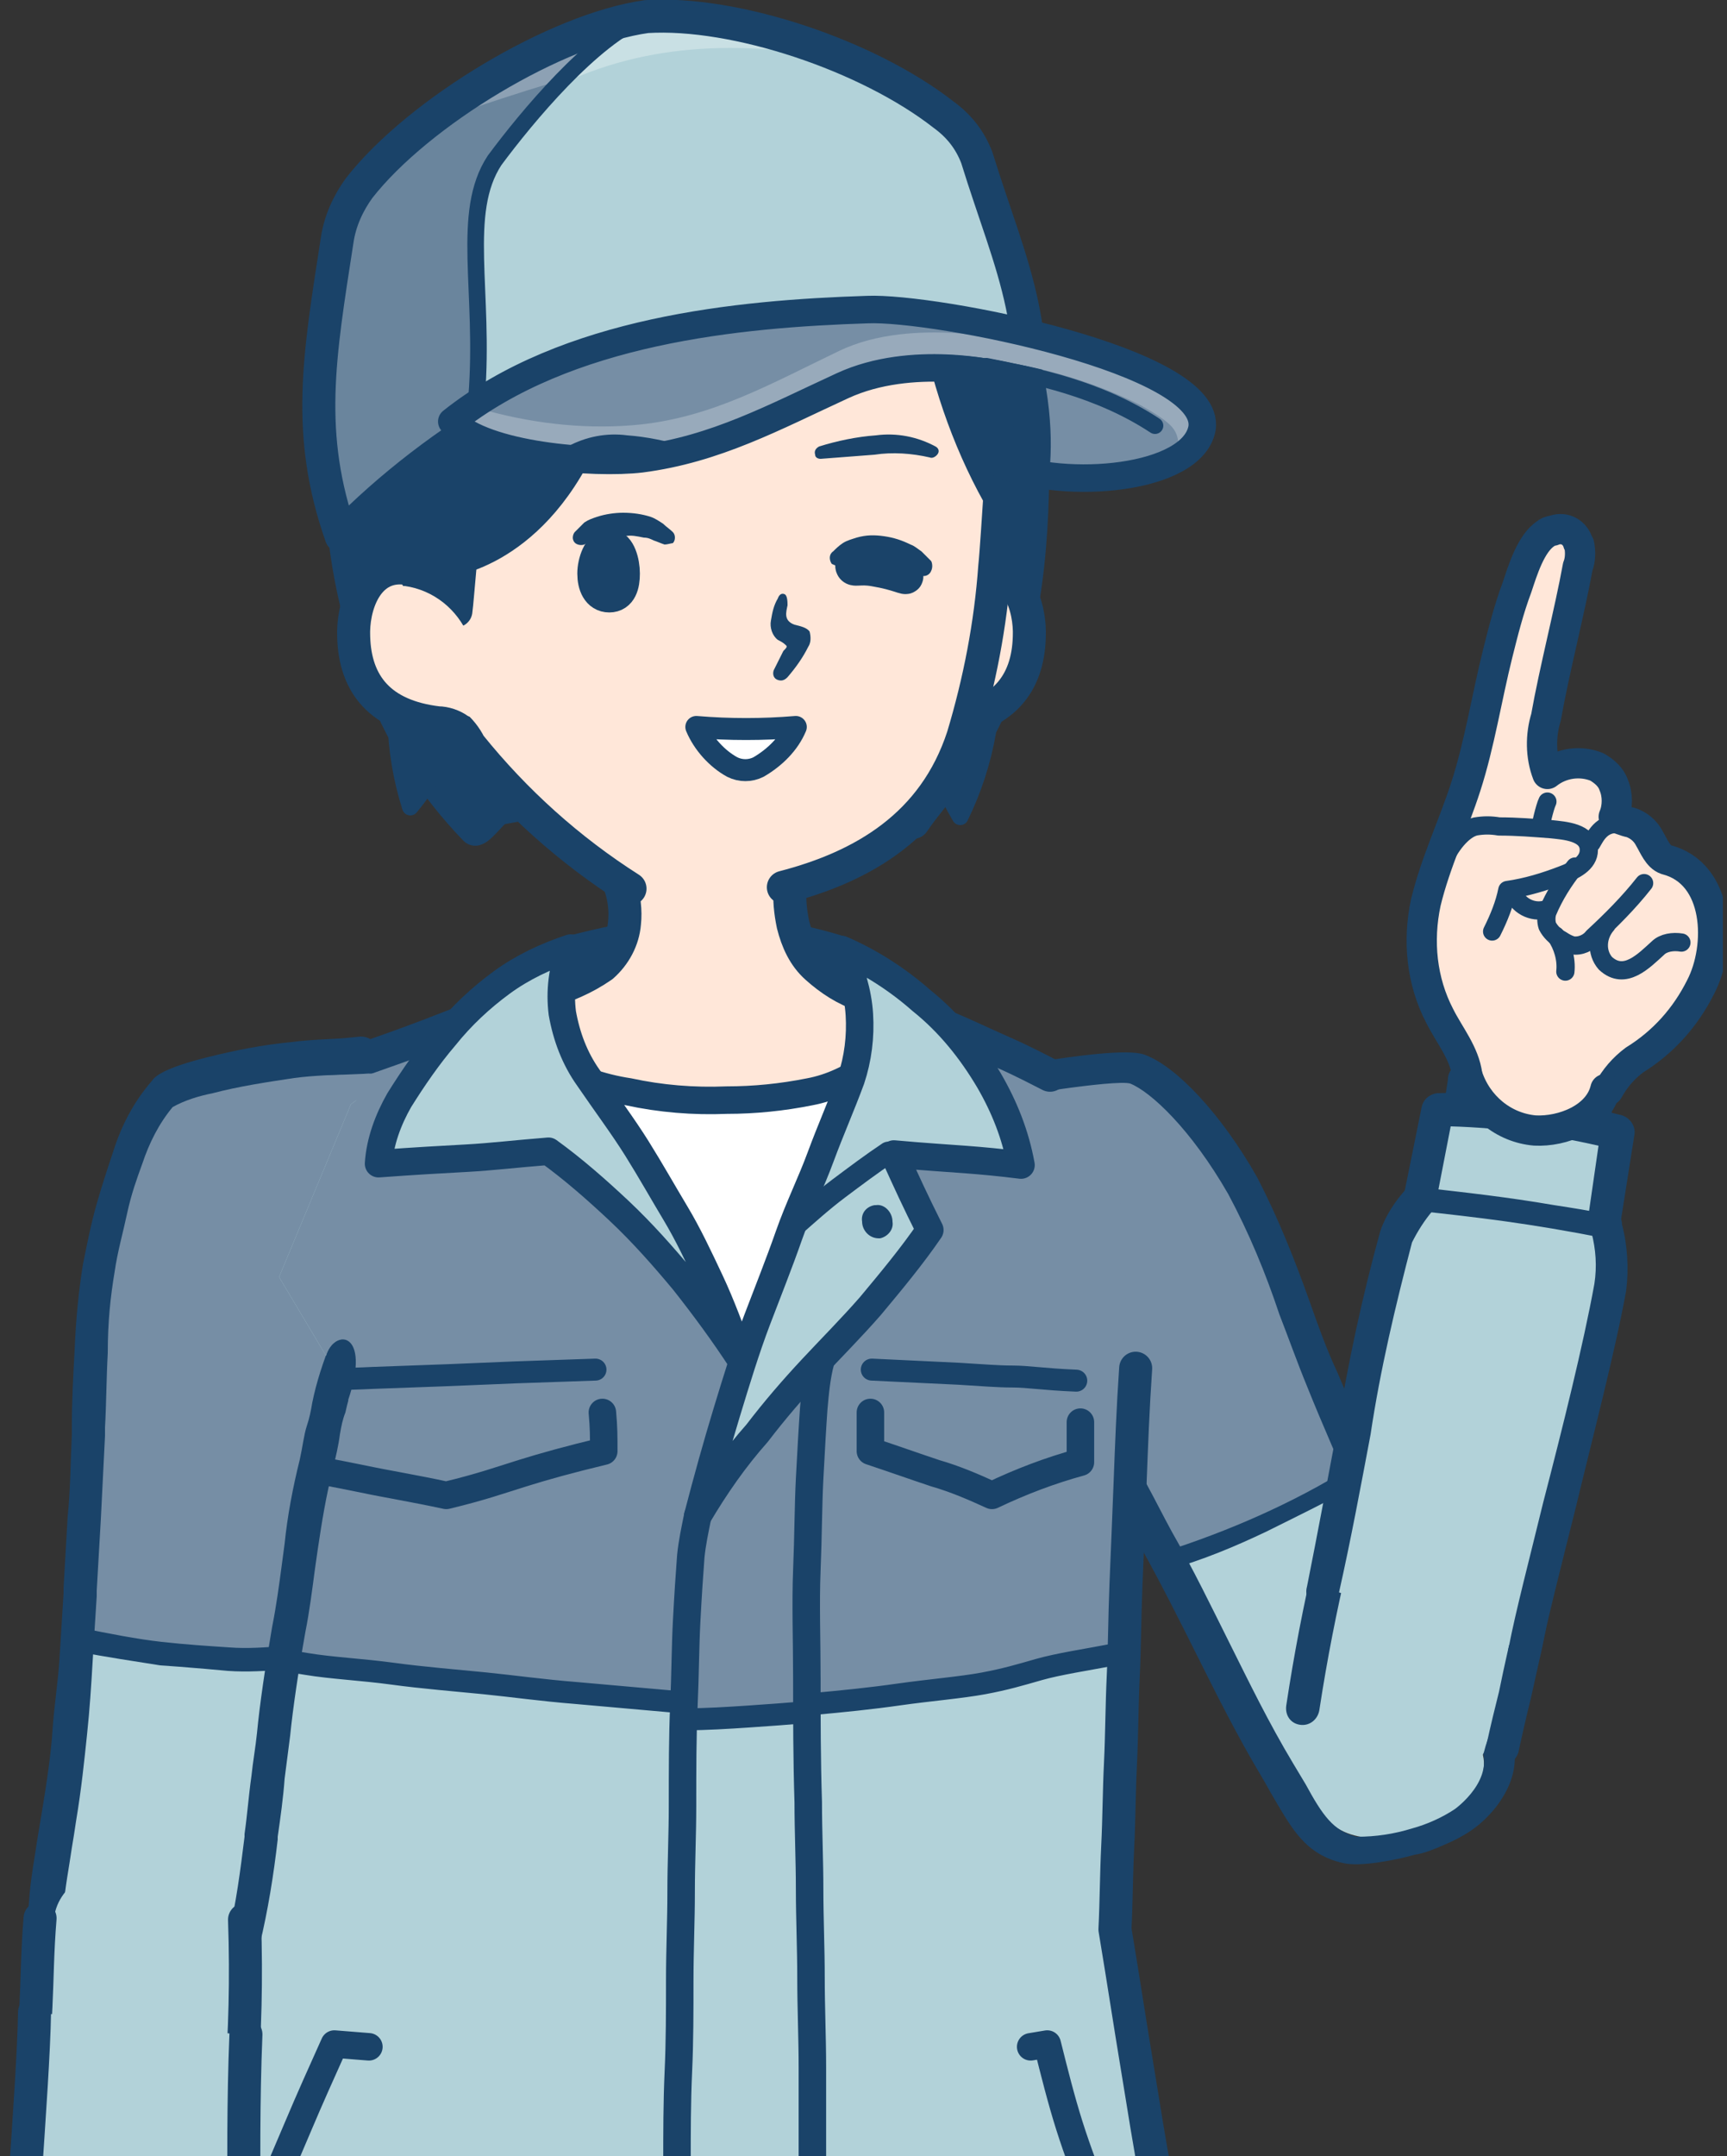 <svg version="1.1" id="レイヤー_1" xmlns="http://www.w3.org/2000/svg" xmlns:xlink="http://www.w3.org/1999/xlink" x="0" y="0" viewBox="0 0 125 156" style="enable-background:new 0 0 125 156" xml:space="preserve"><rect x="0" y="0" width="125" height="156" fill="#333333" stroke="none"/><style>.st1{fill:#b2d2d9}.st2{fill:#768ea5}.st3{fill:#1a4369}.st4{opacity:0}.st5{fill:#ffe7d9}.st10,.st11,.st12,.st13,.st17,.st22,.st6,.st7,.st8,.st9{fill:none;stroke:#1a4369;stroke-width:2.19;stroke-linecap:round;stroke-linejoin:round}.st10,.st11,.st12,.st13,.st17,.st22,.st7,.st8,.st9{stroke-width:1.32}.st10,.st11,.st12,.st13,.st17,.st22,.st8,.st9{fill:#1a4369;stroke-width:2.39}.st10,.st11,.st12,.st13,.st17,.st22,.st9{stroke-width:1.2}.st10,.st11,.st12,.st13,.st17,.st22{fill:#b2d2d9;stroke-width:1.99}.st11,.st12,.st13,.st17,.st22{fill:none;stroke-width:1.59}.st12,.st13,.st17,.st22{stroke-width:1.99}.st13,.st17,.st22{stroke-width:2.39}.st17,.st22{fill:#1a4369;stroke-width:1.59}.st22{fill:none;stroke-width:1.2}</style><g id="レイヤー_2_00000041989481932874819490000013283858001645275042_"><g id="情報"><defs><path id="SVGID_1_" d="M.7-.5h124v157H.7z"/></defs><clipPath id="SVGID_00000097494557425767768120000007952155024918252456_"><use xlink:href="#SVGID_1_" style="overflow:visible"/></clipPath><g style="clip-path:url(#SVGID_00000097494557425767768120000007952155024918252456_)"><path class="st1" d="M70.5 93.1c1.4 1.1 1.9 2.3 3 3 3.3 2.5 3.6 4.2 5.2 6.5 2.7 4 5.1 8.1 7.2 12.4 1.1 2.2 2.2 4.3 3.3 6.5.9 1.8 1.6 4 3.1 5.4 1.2 1.2 2.2 2.5 3.1 3.9 2.9 5.3 14.3-.1 11.6-4.6-.9-1.5-2.1-5-3.1-6.8-1.2-2.1-2.2-4.1-2.9-5.5-1.4-2.5-2.5-5.8-4.5-10.4S92 92.6 91.1 89.2c-.9-3.6-5.1-9.2-7.2-10.4-1.8-.9-3.9-1.3-5.9-1L68.4 80l2.1 13.1z"/><path class="st2" d="M98.1 106.7c-1.7-4.1-6.2-14.5-6.9-17.3-.9-3.6-5.1-9.2-7.2-10.4-1.8-.9-3.9-1.3-5.9-1l-9.6 2.2c-4.3 1-5.9 5.7-2.1 9 1.3 1.4 2.7 2.7 4.2 3.8 1.4 1.1 1.9 2.3 3 3 3.3 2.5 3.6 4.2 5.1 6.5 1.1 1.5 4.7 8.8 5.6 10.3l13.8-6.1z"/><path class="st3" d="M91.7 110.8c-2.3 1.1-4.7 2.1-7.2 2.8-.4.1-.8-.1-.9-.4-.1-.4.2-.8.6-.9 4.7-1.5 9.3-3.5 13.5-6.1.3-.2.8-.1 1 .2.2.4.1.8-.3 1h-.1c-2.3 1.3-4.6 2.4-6.6 3.4z"/><path class="st3" d="M104.5 133.5c-.7.3-1.4.6-2.1.7-1.4.4-4 .9-5.2.6-2.7-.6-3.7-2.5-5-4.7-.3-.5-.5-.9-.8-1.4-1.8-3-3.3-6-4.7-8.8-1.3-2.6-2.6-5.2-4.1-7.9-.6-1.1-1.2-2.3-1.8-3.4-.9-1.9-1.9-3.7-3.1-5.4l-.4-.5c-1.4-2.2-3.2-4.2-5.4-5.7l-.2-.1c-.7-.5-1.6-1.2-2.5-1.9-.4-.4-.5-1-.1-1.4l.1-.1c.4-.5 1.1-.5 1.7-.2.9.7 1.8 1.3 2.5 1.8l.2.1c2.3 1.6 4.3 3.7 5.8 6.1l.4.5c1.2 1.8 2.2 3.6 3.2 5.6.6 1.1 1.2 2.3 1.8 3.4 1.6 2.8 2.9 5.5 4.2 8.1 1.4 2.8 2.8 5.7 4.6 8.7l.9 1.5c1.2 2.2 2 3.4 3.7 3.8 1.4 0 2.7-.2 4-.6 1.1-.3 2.2-.8 3.1-1.4 0 0 3.1-2.2 1.8-4.7-.9-1.8-2-3.6-3-5.4-1.5-2.7-3.1-5.6-4.4-8.5-1.1-2.6-2.2-5.2-3.3-7.7-.6-1.4-1.2-2.8-1.8-4.3-.7-1.7-1.3-3.4-2-5.2-1-3-2.2-5.9-3.7-8.7-2.7-4.7-5.6-7.4-7.1-8-1.1-.3-8.8.9-13.2 1.8-.5.2-1.1-.1-1.3-.6v-.2c0-.6.4-1.2 1-1.3.1 0 12.2-2.6 14.5-1.8s5.6 4.3 8.2 8.9c1.5 2.9 2.7 5.9 3.8 9 .6 1.7 1.2 3.4 2 5.1.6 1.4 1.2 2.9 1.8 4.3 1 2.5 2.1 5.2 3.2 7.7 1.3 2.8 2.8 5.6 4.3 8.3 1 1.8 2 3.6 3 5.5 1.7 3.2-1 6.3-2.7 7.4-.6.4-1.2.7-1.9 1z"/><path class="st1" d="M107.1 78.5s-1.3.3-1.5 1.1-.3 2.1-.6 3.5c-.6 2.6-2.1 7-2.8 9.8s-3.4 13-4 15.4l-1.2 4.3s-.7 2.5-1.6 5.6c-.4 1.5.3 4-.1 6.3-.8 5.2 9.9 7.3 12.1 2.3.6-2.4 2.2-4.7 2.8-6.8 1.9-8.8 3.3-17.7 4.2-26.6.4-5 .7-10.2 1-13.2.1-1-1-2-1-2.5l-7.3.8z"/><path class="st5" d="M114.5 77.7c.5-3.8-7.3-5.3-7.5.8 0 .3-1.5 2-.7 2.4 1.8 1 6.8.8 7.9 0 .6-.3.2-2.7.3-3.2z"/><path class="st3" d="M115.9 76.7c-.7-.1-1.3.3-1.4 1-.1.8-.3 2.9-.6 5.9-.3 3.3-.7 7.5-1.2 11.2l-.1.8c-.9 7.6-2.3 19.1-3.5 24-.2.9-.4 1.8-.6 2.8-.3 1.2-.6 2.4-.9 3.8-.2.7.2 1.3.8 1.5.7.2 1.3-.3 1.5-.9.3-1.4.6-2.7.9-3.9l.6-2.7c1.2-5 2.6-16.6 3.6-24.3l.1-.8c.4-3.7.8-7.9 1.2-11.2.3-2.7.5-5 .6-5.7 0-.7-.4-1.4-1-1.5zM106.1 77c-.7-.1-1.3.4-1.3 1.1-.7 5.1-2.4 10.5-4.1 15.7-.7 2.1-1.3 4.1-1.9 6l-.6 2c-2.3 7-4 14.3-5.1 21.6-.1.7.3 1.3 1 1.4.7.1 1.3-.4 1.4-1.1 1.1-7.2 2.8-14.3 5-21.2l.6-2c.6-1.9 1.2-3.9 1.9-6 1.7-5.3 3.5-10.9 4.2-16.2-.1-.5-.5-1.1-1.1-1.3z"/><path class="st1" d="m102.3 89.1 1.8-8.9c2.4-.2 8 .5 13 1.7l-1.5 9.4c-4 1.7-10 1.4-13.3-2.2z"/><path class="st3" d="M117.4 80.7c.6.2 1 .8.9 1.4l-1.5 9.5c-.1.4-.4.8-.8 1-4.3 1.8-10.9 1.5-14.6-2.5-.3-.3-.4-.7-.3-1.1l1.8-8.9c.1-.5.5-.9 1.1-1 2.9-.1 5.7.2 8.5.7 1.6.1 3.3.5 4.9.9zm-13.8 8c2.8 2.6 7.5 2.9 11 1.8l1.1-7.6c-3.5-.8-7.1-1.3-10.7-1.4l-1.4 7.2z"/><path class="st1" d="M110.4 119.4 96.2 115c2.5-11.3 3.5-22.8 5.7-28.4 5.5 1 10.4 1.5 15.3 2.3-1.2 8.3-6.8 30.5-6.8 30.5z"/><path class="st3" d="M102.9 85.5c-.4-.1-.9.1-1.1.5-.8.9-1.5 1.9-1.9 3.1-1.3 4.7-2.3 9.4-3.1 14.2-.7 3.7-1.4 7.5-2.2 11.5-.2.7.2 1.3.9 1.5.7.1 1.3-.3 1.4-1 .9-4 1.6-7.8 2.3-11.5.7-4.7 1.8-9.3 3-13.9.4-.8.9-1.6 1.5-2.3.4-.5.3-1.3-.2-1.8-.2-.2-.4-.2-.6-.3zM116.5 87.6h-.5c-.7.2-1 .9-.8 1.6.3 1.2.4 2.4.2 3.7-.8 4.4-2.3 10.4-3.7 15.8-1 4.1-2 7.9-2.5 10.5-.2.7.3 1.3.9 1.5.7.1 1.3-.3 1.4-1 .5-2.5 1.5-6.4 2.5-10.4 1.3-5.4 2.9-11.5 3.7-15.9.2-1.6.1-3.3-.3-4.8 0-.6-.4-.9-.9-1z"/><path class="st3" d="M112.5 87.2c-3.5-.6-6.3-.9-9.8-1.3-.4 0-.8.3-.9.8-.1.4.2.9.7.9 4.6.5 8.1.9 13.7 2 .5 0 .9-.3.9-.8 0-.4-.2-.8-.6-.9-1.4-.3-2.7-.5-4-.7z"/><path class="st5" d="M107.2 78c-.2-1.6-2.3-3-3-4.5-1.3-2.5-1.6-5.4-1-8.2.7-2.9 2-5.6 2.9-8.4 1-3.1 1.5-6.4 2.3-9.6.4-1.6.8-3.2 1.4-4.8.4-1.2 1-3.2 2.1-3.9.1-.1.3-.2.5-.2.7-.3 1.5 0 1.8.8 0 .1.1.2.1.2.1.5.1 1.1-.1 1.6-.6 3.4-1.7 7.5-2.3 10.9-.4 1.3-.3 2.8.1 4.1 1.1-.8 2.4-1 3.6-.5.5.3 1 .7 1.2 1.3.3.7.3 1.6 0 2.3 0 0 1 .4 1.2.4.6.2 1.1.6 1.4 1.2.3.5.6 1.3 1.2 1.5 3.9 1 4 6.3 2.5 9.2-1.1 2.2-2.7 4-4.8 5.3-1.2.8-3 1.8-3 1.8-1.1 4.7-8.1 3.9-8.1-.5z"/><path class="st6" d="M106.2 77.8c-.2-1.6-1.3-2.9-2-4.3-1.3-2.5-1.6-5.4-1-8.2.7-2.9 2-5.6 2.9-8.4 1-3.1 1.5-6.4 2.3-9.6.4-1.6.8-3.2 1.4-4.8.4-1.2 1-3.2 2.1-3.9.1-.1.3-.2.5-.2.7-.3 1.5 0 1.8.8 0 .1.1.2.1.2.1.5.1 1.1-.1 1.6-.6 3.3-1.7 7.5-2.3 10.9-.4 1.3-.4 2.8.1 4.1 1-.8 2.4-1 3.6-.5.5.3 1 .7 1.2 1.3.3.7.3 1.6 0 2.3 0 0 1 .4 1.2.4.6.2 1.1.6 1.4 1.2.3.5.6 1.3 1.2 1.5 3.9 1 4 6.3 2.5 9.2-1.1 2.2-2.7 4-4.8 5.3-.8.6-1.4 1.3-1.9 2.2"/><path class="st7" d="M104.3 62.7c.6-1.5 1.6-2.7 2.5-2.9.6-.1 1.1-.1 1.7 0 1.3 0 2.5.1 3.8.2.9.1 2.7.2 2.7 1.5 0 1-1.1 1.5-1.9 1.8-1.3.5-2.6.9-4 1.1-.2 1-.6 2-1.1 3M117.6 59.7c-1.6-.4-2.1.8-2.4 1.3M112 58c-.2.4-.5 1.8-.5 1.8"/><path class="st7" d="M119 63.9c-1.1 1.4-2.4 2.7-3.7 3.9-.3.4-.9.7-1.5.6-.3-.1-.5-.2-.8-.4-.4-.2-.8-.6-1-1-.1-.3-.1-.7 0-1 .5-1.2 1.2-2.3 2-3.3M121.7 68.2c-.6-.1-1.3 0-1.7.4-1 .9-2.4 2.4-3.8 1.1-.7-.8-.6-2 .1-2.8M109.5 64.5c.3 1 1.4 1.6 2.4 1.3"/><path class="st7" d="M113.3 70.3c.1-.9-.2-1.9-.7-2.6"/><path class="st6" d="M106.2 77.8c.7 2.2 2.6 3.8 4.9 4 2 .1 4.6-.9 5.1-3"/><path class="st8" d="M34.4 60c-3.1-3.2-5.5-7-7-11.2-2-5.2-2.9-10.7-2.7-16.3.6-12.2 11.1-21.7 24.5-22.4 12.7-.7 25.3 8.1 25.5 19.9.1 3.6.3 12.3-1.9 18.3-2.2 6.3-4.5 8-6.7 11.2-.5-.1-1.8-1.6-2.3-1.7-9.8-1.7-16.2-1.5-27.7.7-.3 0-1.3 1.4-1.7 1.5z"/><path class="st9" d="m71.6 46.5-5.3.5c-.1 4.2 1 8.4 3.2 12.1 1.9-3.9 2.7-8.2 2.1-12.6zM34.7 46.6l-5.3-.7c-1.1 4.1-1 8.4.3 12.5 2.8-3.4 4.5-7.5 5-11.8z"/><g id="新規シンボル_287"><path class="st10" d="M41.3 68.7c2.3-.6 4.6-1.1 7-1.3 2.2-.2 4.4-.2 6.6 0 2 .3 4 .7 5.9 1.3-.3 1.6-1.3 2.9-2.8 3.5-1.8.8-3.8 1.3-5.8 1.2-2.4.1-4.7-.3-7-1.1-2-.7-3.5-1.9-3.9-3.6z"/><path class="st1" d="M76.1 79c-.6-.3-1.9-1-3.5-2S69 75 67 74s-3.8-1.8-4.6-2c-1.3-.4-2.4-1.1-3.3-2-.8-.9-1.4-1.9-1.7-3.1-.5-1.8-.3-3.5.4-3.8h-8.5c-1.6 0-3.4-.4-5.5-.6 1 .4 1.7 2.5 1.5 4.3-.1 1.2-.7 2.3-1.6 3.1-1.2.9-2.7 1.6-4.2 1.9-1.7.6-3.4 1.3-5 2.1-2 1-4.4 2.1-6.6 3s-4.1 1.7-4.9 2c-.8 2.7-1.4 4.9-2 7s-1.1 4-1.7 6.1-1.1 4.3-1.8 7c.2 2.9.2 5.6.3 8.2s.1 5 0 7.4-.1 4.6-.1 6.7-.1 4.2-.1 6.3c0 2-.1 4 0 6s.1 4 .1 6c-.4 2.6-.8 5-1.2 7.4-.4 2.4-.8 4.6-1.2 6.8s-.7 4.3-1.1 6.3-.6 4-.9 6-.5 3.9-.6 5.8-.2 3.8-.3 5.6c0 .8 2.1 3.5 2.1 4.3v3.7c0 .9 0 1.9-.1 4 2.3.2 4.5.4 7.1.6s5.9.3 8.8.4 5.3.2 7.8.3 5.2.1 8 .2 5.3.1 7.6.1 4.4 0 6.6-.1 4.3-.1 6.5-.2 4.2-.2 5.7-.3 2.6-.3 4.6-.4 4.6-.4 7-.6v-3.1c0-1.5.1-3.1.2-4.6.2-1.9 1.7-2.4 1.6-4.8-.1-2-.3-4-.5-6.1s-.4-4.3-.7-6.4-.6-4.4-.9-6.6-.7-4.4-1-6.5-.7-4.2-1-6.2-.6-3.9-.9-5.7c.1-2 .1-4 .2-6s0-4 0-6-.1-4.1-.1-6.3-.1-4.4-.1-6.7 0-4.8.1-7.4.2-5.3.3-8.2c-.7-2.7-1.3-4.9-1.8-7s-1-4-1.5-6.1-1.3-4.1-1.9-6.8z"/><path class="st2" d="M17.7 119.7c2.1.3 4.1.6 6.4.9s4.6.5 6.7.8c2.1.2 4 .5 5.6.7s3.5.5 5.6.8l6.9.9h9.6c2.4-.4 4.4-.7 6.4-1.1 2-.3 4.2-.6 5.8-.9s2.6-.6 4-.9 3.4-.7 6.2-1.1c0-2.8.1-5 .1-7.2s0-4.1.1-6.3 0-4.4.1-7.2c.1-1.9.3-3.9.3-5.9 0-2-.1-3.9-.4-5.9-.3-1.8-.8-3.4-1.7-5-.7-1.4-1.8-2.5-3.1-3.3-.6-.3-1.9-1-3.5-2S69 75 67 74s-3.8-1.8-4.6-2c-1.3-.4-2.4-1.1-3.3-2-.8-.9-1.4-1.9-1.7-3.1-.5-1.8-.3-3.5.4-3.8h-8.5c-1.6 0-3.5-.4-5.6-.6 1 .4 1.7 2.5 1.5 4.3-.1 1.2-.7 2.3-1.6 3.1-1.2.9-2.7 1.6-4.2 1.9-1.7.6-3.4 1.3-5 2.1-2 1-4.4 2.1-6.6 3s-4.1 1.7-4.9 2c-1.5.6-2.7 1.8-3.4 3.2-.8 1.6-1.4 3.3-1.6 5.1-.3 2-.5 4-.5 6s0 4 .1 5.7c0 2.8 0 5 .1 7.2s0 4.1.1 6.3-.1 4.5 0 7.3z"/><path class="st11" d="M17.7 119.7c1.3.2 2.7.4 4.5.7s4 .4 6.2.7 4.7.5 6.7.7 4.1.5 6.6.7l7.9.7c0 .5 0 .7.1 1.2 1.4 0 3-.1 4.5-.2s2.8-.2 4-.3l.6-.6c2.2-.2 4.2-.4 6.3-.7s4.5-.5 6.1-.8 2.6-.6 4-1 3.4-.7 5.5-1.1"/><path class="st12" d="M20.4 102.9v2.9c2 .5 3.9.8 5.8 1.2s3.8.7 6.1 1.2c2.5-.6 3.9-1.1 5.5-1.6s3.4-1 5.9-1.6c0-1.1 0-1.7-.1-2.8"/><path class="st11" d="m43.1 99.1-5.8.2-4.8.2-5.5.2c-2 .1-4.2.1-6.3.2"/><path class="st12" d="M78.2 102.9v2.9c-2.2.6-4.3 1.4-6.4 2.4-1.3-.6-2.7-1.2-4.1-1.6-1.5-.5-2.9-1-4.7-1.6v-2.8"/><path class="st11" d="m63.1 99.1 6.3.3c1.7.1 2.8.2 3.9.2s2.2.2 4.6.3"/><path class="st5" d="M66.1 74.1c-1.8-.5-3.6-1.3-5.2-2.2-1.2-.6-2.2-1.5-2.9-2.7-.1-2.4-.1-3.6-.2-6 .1-1.3-1.3-2.2-3.2-2.6-2.3-.4-4.6-.5-6.9-.4-2.2 0-4.3.4-4 2.4.2 2.2.6 4.4 1.2 6.6-.3.9-1.7 1.8-3.5 2.6-2 .9-4 1.6-6 2.2 1.5 1.8 3.5 3.2 5.7 4.1 2.5 1 5.2 1.7 7.9 2.1 2.5.3 4.9.4 7.4.1 2-.2 4-.9 5.7-1.9 1.7-1.1 3.1-2.6 4-4.3z"/><path class="st5" d="M44.2 71.1c1.8.4 3.7.6 5.5.8 1.6.1 3.3.1 4.9 0 1.4-.1 2.8-.3 4.2-.7-.7-1.3-1.2-2.8-1.4-4.2-.2-1.4-.2-2.8.1-4.2.5-.1.2-1.2-.7-1.8-1.7-.7-3.6-1.1-5.5-.9-2.3 0-4.4-.2-6.1-.2-1.4 0-2.1 1.6-1.4 2.1.7 1.6 1.1 3.3 1.3 5 .1 1.4-.2 2.8-.9 4.1z"/><path class="st13" d="M22.9 77.8c.8-.2 2.6-.9 4.9-1.7s4.6-1.7 6.6-2.5 4-1.5 5-1.8c1.5-.4 2.9-1 4.2-1.9.9-.8 1.5-1.9 1.6-3.1.2-1.8-.5-3.9-1.5-4.3M57.8 63.1c-.7.2-.8 1.9-.4 3.8.3 1.2.8 2.3 1.7 3.1 1 .9 2.1 1.6 3.3 2 .8.3 2.5 1 4.5 1.7s4 1.7 5.6 2.4 2.9 1.4 3.5 1.7M82.2 99c-.2 2.9-.3 5.6-.4 8.2s-.2 5-.3 7.4-.1 4.6-.2 6.7-.1 4.2-.2 6.3c-.1 2-.1 4-.2 6s-.1 4-.2 6c.6 3.6 1.1 6.9 1.6 9.9s.9 5.7 1.4 8.2.8 4.7 1.1 6.7.6 3.8.8 5.4.3 3 .4 4.3c.1 1.1.1 2.3 0 3.4l-2 4v8c-2.3.2-5 .4-6.9.6s-3.2.3-4.6.4-3.3.2-5.6.3-4.4.1-6.6.2-4.3.1-6.6.1-5 0-7.7-.1-5.5-.1-8-.2-4.9-.2-7.8-.3-6.1-.3-8.8-.4-4.7-.4-7-.6v-8l-2-4c0-1.1 0-2.3.1-3.6s.2-2.8.4-4.4.4-3.4.8-5.3.6-4.2 1-6.6.8-5.1 1.3-8.1 1-6.3 1.6-9.9c-.1-2-.2-4-.2-6s-.1-4-.2-6c0-2-.1-4.1-.1-6.3s-.1-4.4-.2-6.7-.2-4.8-.3-7.4-.2-5.3-.4-8.2"/><path class="st12" d="m48.9 182.3-7.7-.2-6.2-.1-6.7-.1-7.2-.1-6.7-.2M84 181.5c-3 .1-5.8.1-7.7.2s-2.9.1-4.3.2-3.5.1-5.8.2l-7.4.2"/><path d="M53.9 98.1c1-2.2 1.9-4 2.7-5.7s1.5-3.3 2.2-4.9 1.3-3.1 2-4.8 1.4-3.5 2.2-5.6c-1.3.9-2.7 1.6-4.3 1.9-2 .4-4 .6-6 .6-2.4.1-4.8-.1-7.1-.6-2-.3-4-1-5.7-2 1.5 2.1 2.8 3.9 4 5.6s2.3 3.3 3.3 4.8 2.1 3.2 3.2 4.9 2.3 3.6 3.5 5.8z" style="fill:#fff"/><path class="st12" d="M62.9 77.1c-1.3.9-2.7 1.6-4.3 1.9-2 .4-4 .6-6 .6-2.4.1-4.8-.1-7.1-.6-2-.3-4-1-5.7-2M26.7 148.1l-2.5-.2c-.9 2-1.8 4-2.6 5.9s-1.6 3.7-2.3 5.5-1.5 3.4-2.2 5-1.5 3.1-2.3 4.6M74.6 148.1l1.2-.2c.5 2 1 4 1.6 5.9s1.3 3.7 2 5.5 1.4 3.4 2.2 5 1.5 3.1 2.3 4.6M50.5 109.7c-.2 1-.4 1.9-.5 2.9-.1 1.3-.2 2.8-.3 4.7s-.1 3.9-.2 6.1-.1 4.7-.1 7.3c0 2-.1 4.1-.1 6.2s-.1 4.2-.1 6.4 0 4.4-.1 6.6-.1 4.4-.1 6.7-.1 4.5-.1 6.8-.1 4.5-.1 6.8v6.7c0 2.2 0 4.5.1 6.7l.3 6.6M59.4 98.5c-.3 1.1-.4 2.3-.5 3.4-.1 1.4-.2 3.2-.3 5.1s-.1 4.2-.2 6.6 0 5.1 0 7.9 0 5.8.1 8.9c0 2.1.1 4.2.1 6.3s.1 4.3.1 6.4c0 2.2.1 4.3.1 6.5v13.2c0 2.2 0 4.5-.1 6.7s-.1 4.5-.1 6.7-.1 4.5-.2 6.8-.1 4.5-.2 6.8"/><path class="st10" d="M50.5 109.7c.7-2.7 1.4-5.2 2.1-7.5s1.4-4.6 2.2-6.7 1.6-4.1 2.3-6.1 1.6-3.8 2.3-5.7 1.5-3.7 2.2-5.6c.5-1.5.7-3.1.6-4.7-.1-1.6-.6-3.2-1.3-4.7 2.1.9 4.1 2.2 5.8 3.7 2 1.6 3.6 3.6 4.9 5.8 1.1 1.9 1.9 3.9 2.3 6.1-1.6-.2-2.7-.3-4-.4s-3-.2-5.2-.4c1 2.2 1.5 3.3 2.6 5.5-1.3 1.9-2.8 3.7-4.3 5.5-1.4 1.6-2.8 3-4.2 4.5s-2.7 3-4 4.7c-1.6 1.8-3 3.8-4.3 6z"/><path class="st10" d="M53.7 98.5c-.8-2.2-1.5-4.1-2.3-5.8s-1.6-3.4-2.5-4.9-1.8-3.1-2.8-4.7-2.2-3.2-3.5-5.1c-1-1.4-1.6-3-1.9-4.7-.2-1.6 0-3.2.6-4.7-1.8.6-3.5 1.4-5 2.5s-2.9 2.4-4.1 3.9c-1.2 1.4-2.3 3-3.3 4.6-.8 1.4-1.4 3-1.5 4.6 2.7-.2 4.6-.3 6.4-.4s3.4-.3 5.9-.5c1.8 1.3 3.5 2.8 5.1 4.3 1.7 1.6 3.2 3.3 4.7 5.1 1.5 1.9 2.9 3.8 4.2 5.8z"/><path class="st11" d="M64.3 83.4c-1.2.8-2.4 1.7-3.6 2.6-1.2.9-2.3 1.9-3.1 2.6"/><path class="st3" d="M64.6 88.4c.1.6-.4 1.1-.9 1.2h-.1c-.7 0-1.2-.6-1.2-1.2-.1-.6.3-1.1.9-1.2h.1c.6-.1 1.2.5 1.2 1.2zM54.1 187.7c0 .7-.6 1.2-1.2 1.2-.7 0-1.3-.5-1.3-1.2.1-.7.6-1.2 1.3-1.2.6 0 1.2.5 1.2 1.2z"/></g><defs><path id="SVGID_00000162312827784518443770000016058281676834613665_" d="m26.2 103.1-1-1.8c1.7-5-1-5.2-1.6-3.2l-3.4-5.7 5.2-12.5 3-2.2-.4-6.1-23.7.4L-7 151.9l33-4.3.2-44.5z"/></defs><clipPath id="SVGID_00000176754135295821025490000006209160440425615523_"><use xlink:href="#SVGID_00000162312827784518443770000016058281676834613665_" style="overflow:visible"/></clipPath><g style="clip-path:url(#SVGID_00000176754135295821025490000006209160440425615523_)"><path class="st1" d="M25.2 93.6c-.7 2-.3 3.1-.7 4.2-.6 1.3-.9 2.7-1.1 4.2-.1 1.3-.3 2.7-.6 4-.5 1.8-.9 3.7-1.2 5.6s-.7 3.8-1 5.7-.6 3.8-.8 5.7c-.2 1.4-.4 2.9-.6 4.3-.2 1.4-.4 2.9-.6 4.3-.3 2.4-.3 5.2-1.3 7.4-.8 1.9-1.5 3.7-2.1 5.7-.6 2-2 3.6-3.9 4.4-2.5 1.1-5.5-.1-6.6-2.6-.3-.6-.4-1.3-.4-2 0-1-.2-2.6-.2-4.4-.1-1.6-.1-3.1.1-4.7.5-2.9.8-5.5 1.1-7.3.3-1.8.4-3.6.6-5.8.1-1.1.1-2.3.2-3.6s.2-2.7.3-4.1c.2-2 .3-4.2.4-6.4s.3-4.5.3-6.5.1-3.9 0-5.3c0-1.3 0-2.6.2-3.9.2-1.5.5-2.9.9-4.3.5-2.3 1.3-4.5 2.4-6.5 1.3-1.7 3.1-2.9 5.2-3.4 2-.2 3.5-.4 5.1-.4s3.2 0 5.2-.1c-.3 1.7-.6 3.2-.8 4.5s-.3 2.4-.5 3.6-.2 2.4-.2 3.7c.1 1.2.2 2.6.6 4z"/><path class="st2" d="M5.8 118.6c.1-1.8.3-4.5.6-7.4l.3-4.5c.1-1.5.2-3 .3-4.3.2-2.7.2-5 .2-6.1 0-1.3 0-2.6.2-3.9.2-1.5.5-2.9.9-4.3.5-2.3 1.3-4.5 2.5-6.5 1.3-1.7 3.1-2.9 5.2-3.4 2-.2 3.5-.4 5.1-.4s3.2 0 5.2-.1c1.9-.2 3.6.9 4.2 2.7.6 1.7.4 3.8-1.6 6.6-1 1.8-2.8 4.4-3.6 6.7-.7 2-.3 3.1-.7 4.2-.6 1.3-.9 2.7-1.1 4.2-.1 1.3-.3 2.7-.6 4-.3 1.1-.7 4-1.1 7s-.8 5.9-1 7l-5.2-.4-4.5-.4-5.3-.7z"/><path class="st3" d="M13 120.6c1.3.1 2.4.2 3.5.3 1.4.1 2.8 0 4.1-.1.5-.1.8-.5.8-.9 0-.5-.4-.8-.9-.8-1.3.1-2.6.2-3.9.1-1.5-.1-3.1-.2-4.9-.4s-3.8-.6-5.8-1c-.5-.1-.9.2-1 .7-.1.5.2.9.7 1 2.1.4 4.1.7 6 1l1.4.1z"/><path class="st3" d="M8.3 151.5c.6.1 1.2 0 1.9-.1 1.5-.2 2.9-.7 4.2-1.5 1.2-1.1 2.1-2.3 2.8-3.8.7-1.7 1.2-3.4 1.6-5.2v-.2c.6-2.5 1-5 1.3-7.6v-.2c.2-1.4.4-2.8.5-4.2l.4-3.1c.2-2 .6-4.7 1.1-7.5.3-1.5.5-3.1.7-4.6l.2-1.4c.3-2 .6-3.9 1.1-5.8.2-.9.4-1.7.5-2.5.1-.6.2-1.1.4-1.6.3-1.4.8-2.8 1.4-4.2.3-.8.7-1.9 1.1-3.1.2-.7-.1-1.4-.8-1.7-.8-.2-1.5.1-1.7.8-.4 1.2-.7 2.2-1 3-.6 1.5-1.1 3-1.4 4.5-.1.6-.2 1.1-.4 1.7s-.3 1.5-.5 2.4c-.5 2-.9 4.1-1.1 6.1l-.2 1.5c-.2 1.5-.4 3-.7 4.5-.5 2.9-.9 5.6-1.1 7.7-.1 1-.3 2.1-.4 3.1-.2 1.4-.3 2.8-.5 4.2v.2c-.3 2.4-.6 4.8-1.2 7.3v.2c-.3 1.6-.8 3.1-1.4 4.6-.5 1.1-1.2 2.1-2.1 2.9-1 .5-2 .8-3.1 1-.8.2-1.6.1-2.3-.2-1.8-.9-3-2.6-3.1-4.6-.1-2-.1-4.1.1-6.1.1-1.4.4-2.9.6-4.3.1-.6.2-1.2.3-1.9.4-2.4.6-4.4.8-6.3s.3-3.5.4-5.2.2-3.2.3-4.8v-.4c.1-1.7.2-3.4.3-5.2l.3-6v-.6c.1-1.8.1-3.6.2-5.4 0-2.3.2-4.1.5-5.9.2-1.4.6-2.8.9-4.2s.7-2.5 1.1-3.6c.5-1.5 1.2-2.9 2.2-4.1.9-.5 1.9-.8 2.9-1 1.9-.5 3.9-.8 5.9-1.1 1.5-.2 2.9-.2 3.9-.3l1-.1c.7-.1 1.2-.7 1.2-1.4s-.6-1.2-1.3-1.2l-1 .1c-1 .1-2.5.1-4 .3-2.1.2-4.1.6-6.1 1.1-3.2.8-3.8 1.4-4 1.7-1.3 1.5-2.2 3.2-2.8 5.1-.4 1.2-.8 2.4-1.2 3.8s-.7 2.9-1 4.4c-.3 1.9-.5 3.8-.6 6.2-.1 1.8-.2 3.7-.2 5.5v.6c-.1 2-.1 4-.3 5.9-.1 1.7-.2 3.5-.3 5.2v.4l-.3 4.8c-.1 1.6-.4 3.5-.5 5.1s-.4 3.7-.8 6.1l-.3 1.8c-.2 1.4-.5 2.9-.6 4.5-.2 2.2-.2 4.4-.1 6.6.2 3 2 5.7 4.7 6.9.4.2 1 .4 1.6.4z"/></g><path class="st1" d="M13.2 183.1s1.3-.5 1.3-1.3-.1-2-.1-3.4c.1-2.5.8-6.8 1-9.6s.9-12.7 1.1-15c.2-2.3.4-4.2.4-4.2s.2-2.4.5-5.4c.1-1.5-1-3.7-1-5.8-.1-5-11.1-5-12.4-.1-.2 2.4-1.4 4.7-1.5 6.8-.3 8.5 0 17 .8 25.4.5 4.8 1.2 9.6 1.4 12.4.1.9 1.4 1.7 1.4 2.1l7.1-1.9z"/><path class="st13" d="M2.9 138.8c-.2 2.4-.2 4.4-.3 6.4-.3 5 .5 16.6 1 23.8.4 6.4 1.3 14.5 1.3 16.1M17.7 138.9c.3 8.9-.5 14.8-1.3 22.6-.8 6.8-2.3 14.6-2 21.4"/><path d="m16 172.4-.1 8.6c-2.3.6-8 1-13.1.7l-.3-9c3.6-2.4 9.6-3.1 13.5-.3z" style="fill:#b2d2d9;stroke:#1a4369;stroke-width:2.39;stroke-linecap:round;stroke-linejoin:round"/><path class="st1" d="m2.5 145.6 14.7 1.6c-.4 10.9.8 21.7-.4 27.4-5.6 0-10.5.4-15.5.5-.2-7.9 1.2-29.5 1.2-29.5z"/><path class="st13" d="M16 174.6c.5-.9.9-1.8 1.2-2.8.8-6 .2-14.9.6-24.6M2.5 145.6c-.1 5.8-1.3 18.1-1.3 25.5.1 1.4.4 2.7 1 3.9"/><path class="st11" d="M2.1 175.2c5.7 0 9.3-.2 13.9-.5"/><g id="新規シンボル_286"><path class="st5" d="M70.7 42.4c.5.1-.2-1.1.2-1.2.7-.3 1.7.2 2.6 1.1 1.8 1.8 1.3 5.7 0 7.5-1.1 1.5-3.2 2.9-5.1 2.6-.5-.1-.8-1.1-2.2-.6-1.2.5-1.2-3.2-.1-5.8.8-1.9 2.6-3.3 4.6-3.6z"/><path class="st13" d="M70.9 41.1c2.7-.2 3.7 2.8 3.6 5-.1 3.4-1.9 5.7-6.1 6.2-.5 0-1.1.2-1.5.5"/><path class="st5" d="M61 63.1c-.5.3-2.4-.5-4.6 0-2.7 1.1-10.4 1.4-13.8-.5-2.8-1.2-3.1-3.5-3.8-4.1l-7.5-7c-1.5-1.9-2.7-6.9-3.4-11.6-.1-.9-.2-2.8-.4-4.3 0-2.8.4-5.6 1-8.3.8-3.3 2.3-6.5 4.4-9.2 1.9-2.1 4.1-3.9 6.5-5.4 2.2-1.1 4.6-1.9 7.1-2.2h6.8c2.5.4 4.9 1.1 7.1 2.2 2.4 1.5 4.6 3.3 6.5 5.4 2.1 2.7 3.6 5.9 4.4 9.2.6 2.7 1 5.5 1 8.3-.1 1.5-.3 3.4-.4 4.3-.8 4.8-.6 10.5-2.1 12.4-1.2 5.3-4.1 9-8.8 10.8z"/><path class="st13" d="M28 41c-.1-.9-.2-4.1-.4-5.6 0-2.8.4-5.6 1-8.3.8-3.3 2.3-6.5 4.4-9.2 1.9-2.1 4.1-3.9 6.5-5.4 2.2-1.1 4.6-1.9 7.1-2.2h6.8c2.5.4 4.9 1.1 7.1 2.2 2.4 1.5 4.6 3.3 6.5 5.4 2.1 2.7 3.6 5.9 4.4 9.2.6 2.7 1 5.5 1 8.3-.1 1.5-.3 4.7-.4 5.6-.3 4.2-1.1 8.3-2.3 12.3-2.1 6.4-7.2 9.4-13 10.9"/><path class="st8" d="M34 34.5c-.4 2.3-.9 9.1-1 9.7l-5-3.1c-1-.7-2.2-2.4-3-5.4-2.3-9-.1-15.5 5.9-21.5C36.3 8.7 42.5 3 53.7 5.3c9.7 2 16.2 7.8 19.5 15.1 1.2 7.5.7 11.6-.8 15.7l-.5-8.5-18.8-8.7c-1.4-.9-6-.8-8.3.7l-9 5.8-1.8 9.1z"/><path class="st13" d="M45.6 64.3C41.2 61.5 37.3 58 34 53.9c-.3-.6-.7-1.1-1.2-1.5"/><path class="st8" d="M43.9 19.6c-5.3 2.1-6.1 5.6-7.2 11.5 0 .3-2 1.8-2.1 2l-2.2 7.6-2.9-7.8 2.1-12.1 12.3-1.2z" id="新規シンボル_284"/><path class="st17" d="M32.1 41s6.4-.4 10.4-9.1l-6.8-2c-1 3.4-2.2 6.6-3.6 11.1z"/><path d="M24.5 17.2c.2-1.3.7-2.5 1.5-3.6C30.3 8.1 40.3 2.1 46.8 1.2c6.4-.4 16 2.8 21.5 7.1 1.1.8 1.9 1.8 2.4 3.1 2.5 8.1 5.2 12.7 3.1 22.8L72 26.1s-15.4-1.5-21.8-1.4c-8.1.7-18.6 7-25.5 14.1-2.6-7.4-1.6-13.2-.2-21.6z" style="fill:#6a859d"/><path d="M27.9 9.9c4.5-3 14.6-8.1 18.8-8.6C51 1 51 .6 56 2.8c-10.7.6-22.6 5.5-28.1 7.1z" style="fill:#8da1b4"/><path class="st1" d="M34.7 25.7c0-2.5-.2-4.9-.2-7.4-.2-2.2.2-4.5 1.2-6.5 1.9-3.8 5.9-6.9 8.7-10 .8-.3 1.6-.5 2.4-.6 6.4-.4 16 2.8 21.6 7.1 1.1.8 1.9 1.8 2.4 3.1 2.5 8.1 5.2 12.7 3.1 22.8L72 26.1s-15.4-1.5-21.8-1.4c-4.7.4-10.3 2.7-15.4 6-.1-1.7-.1-3.3-.1-5z"/><path d="M39.6 6.6c1.6-1.7 3.3-3.2 4.7-4.8.8-.3 1.6-.5 2.4-.6 4.2-.2 9.8 1 14.7 3.2-7.8-1.6-15.2-1.3-21.8 2.2z" style="fill:#c9e0e4"/><path class="st13" d="M24.4 17.4c.2-1.4.8-2.7 1.6-3.8C30.3 8.1 40.3 2.1 46.8 1.2c6.4-.4 16 2.8 21.5 7.1 1.1.8 1.9 1.8 2.4 3.1 2.5 8.1 5.2 12.7 3.1 22.8L72 26.1s-15.4-1.5-21.8-1.4c-8.1.7-18.6 7-25.5 14.1-2.6-7.4-1.6-13-.3-21.4z"/><path class="st2" d="M46.4 33.2c-3.4.4-11.3-.2-13.7-2.7 8.3-6.6 20.7-7.8 30.1-8.1 4.8-.2 25 3.7 24.2 8.6-.7 3.7-9.8 4.5-14.5 2.6l-.3-6.5s-6.2-1.5-11.2.8-9.2 4.6-14.6 5.3z"/><path class="st17" d="M73.8 39s3-4.8.4-14L68 26c1.2 4.7 3.1 9.1 5.8 13z"/><path d="M35.1 30.5c3.7 1 7.6 1.4 11.4 1 5.4-.6 9.6-3 14.6-5.4s12.3-.6 12.3-.6c3.3.6 6.5 1.6 9.5 3.1 2.5 1.4 3 2 3.2 3.4" style="fill:none;stroke:#98aabb;stroke-width:1.59;stroke-linecap:round;stroke-linejoin:round"/><path class="st12" d="M46.4 33.2c-3.4.4-11.3-.2-13.7-2.7 8.3-6.6 20.7-7.8 30.1-8.1 4.8-.2 25 3.7 24.2 8.6-.7 3.7-9.8 4.5-14.5 2.6l-.3-6.5s-6.2-1.5-11.2.8-9.2 4.6-14.6 5.3z"/><path class="st22" d="M34.5 28.7c.6-7.6-1.2-13.3 1.3-17.1 2.3-3.1 7.1-8.9 10.9-10.4M83.6 30.8c-4.1-2.7-8.7-3.6-12.2-4.3"/><path class="st5" d="M29.3 42.4c-.5.1.2-1.1-.2-1.2-.7-.3-1.7.2-2.6 1.1-1.8 1.8-1.3 5.7 0 7.5 1.1 1.5 3.2 2.9 5.1 2.6.5-.1.8-1.1 2.2-.6 1.2.5 1.2-3.2.1-5.8-.8-1.9-2.5-3.3-4.6-3.6z"/><path class="st13" d="M29.2 41.1c-2.7-.2-3.7 2.8-3.6 5 .1 3.4 1.9 5.7 6.1 6.2.5 0 1.1.2 1.5.5"/></g><path class="st3" d="M56.9 46.7c-.2-.2-.4-.3-.6-.4-.4-.3-.6-.9-.5-1.4.1-.6.2-1.1.5-1.6.1-.3.3-.4.5-.3s.2.6.2.8c-.1.5-.3 1.1.5 1.4.4.1.9.2 1.1.5.1.4.1.8-.1 1.1-.4.8-.9 1.5-1.5 2.2-.2.2-.4.3-.7.2-.3-.1-.4-.4-.3-.7l.7-1.4c.2-.2.3-.3.2-.4zM59.4 33.2l3.9-.3c1.3-.2 2.7-.1 4 .2.2.1.5-.1.6-.3.1-.2 0-.4-.2-.5-1.3-.7-2.8-1-4.3-.8-1.4.1-2.8.4-4.1.8-.2.1-.4.3-.3.6 0 .2.2.3.4.3zM49.4 33.2l-3.9-.3c-1.3-.2-2.7-.1-4 .2-.3.1-.5-.1-.6-.3-.1-.2 0-.4.2-.5 1.3-.7 2.8-1 4.3-.8 1.4.1 2.8.4 4.2.8.2.1.4.3.3.6-.2.2-.3.3-.5.3z"/><g id="新規シンボル_21"><path d="M65.6 41.7c0 .2-.5-.2-2.3-.5-1.1-.2-1.5.1-1.6-.2s.4-.4 1.7-.2c1.4.1 2.2.7 2.2.9z" style="fill:#1a4369;stroke:#1a4369;stroke-width:2.47;stroke-linecap:round;stroke-linejoin:round"/><path class="st3" d="M60.9 41c.3-.1.6-.2.8-.3.2-.1.4-.1.6-.1.5 0 1 0 1.4.1l1.5.3c.2.1.5.2.7.3.1 0 .2.1.3.1.1.1.2.2.4.2.3.2.7 0 .8-.3.1-.2.1-.5 0-.7l-.3-.3-.4-.4c-.3-.2-.5-.4-.8-.5-.6-.3-1.2-.5-1.9-.6-.7-.1-1.3-.1-2 .1-.3.1-.7.2-1 .4-.3.2-.5.4-.7.6-.3.2-.3.6-.1.9.2.1.5.2.7.2z"/></g><g id="新規シンボル_37"><path d="M50.4 52.6c2.4.2 4.8.2 7.2 0-.5 1.2-1.5 2.2-2.7 2.9-.6.3-1.3.3-1.9 0-1.1-.6-2.1-1.7-2.6-2.9z" style="fill:#fff;stroke:#1a4369;stroke-width:1.59;stroke-linecap:round;stroke-linejoin:round"/><path class="st5" d="M55.9 57.2h-3.6c-.4 0-.7.4-.7.8 0 .2.1.4.3.5.3.2.6.3.9.5.4.1.8.2 1.2.2.4 0 .8-.1 1.2-.2.3-.1.6-.3.9-.4.3-.2.4-.6.2-.9-.1-.3-.2-.4-.4-.5z"/></g><path d="M43.1 41.5c0 .8.3 1.5 1 1.5s.9-.7.9-1.5-.3-1.9-.9-1.9-1 1.1-1 1.9z" style="fill:#1a4369;stroke:#1a4369;stroke-width:2.63;stroke-linecap:round;stroke-linejoin:round"/><path class="st3" d="M48.1 39.4c-.3-.1-.5-.2-.8-.3-.2-.1-.4-.2-.7-.2-.5-.1-.9-.2-1.4-.1-.5 0-1 0-1.5.1-.2 0-.5.1-.7.2h-.2c-.1 0-.1 0-.1.1-.1.1-.3.1-.4.2-.3.1-.7 0-.8-.3-.1-.2 0-.5.1-.6l.3-.3.2-.2.2-.2c.3-.2.6-.3.9-.4.6-.2 1.3-.3 1.9-.3.7 0 1.4.1 2 .3.3.1.6.3.9.5.2.2.5.4.7.6.2.2.2.6 0 .8-.1 0-.4.1-.6.1z"/></g></g></g></svg>